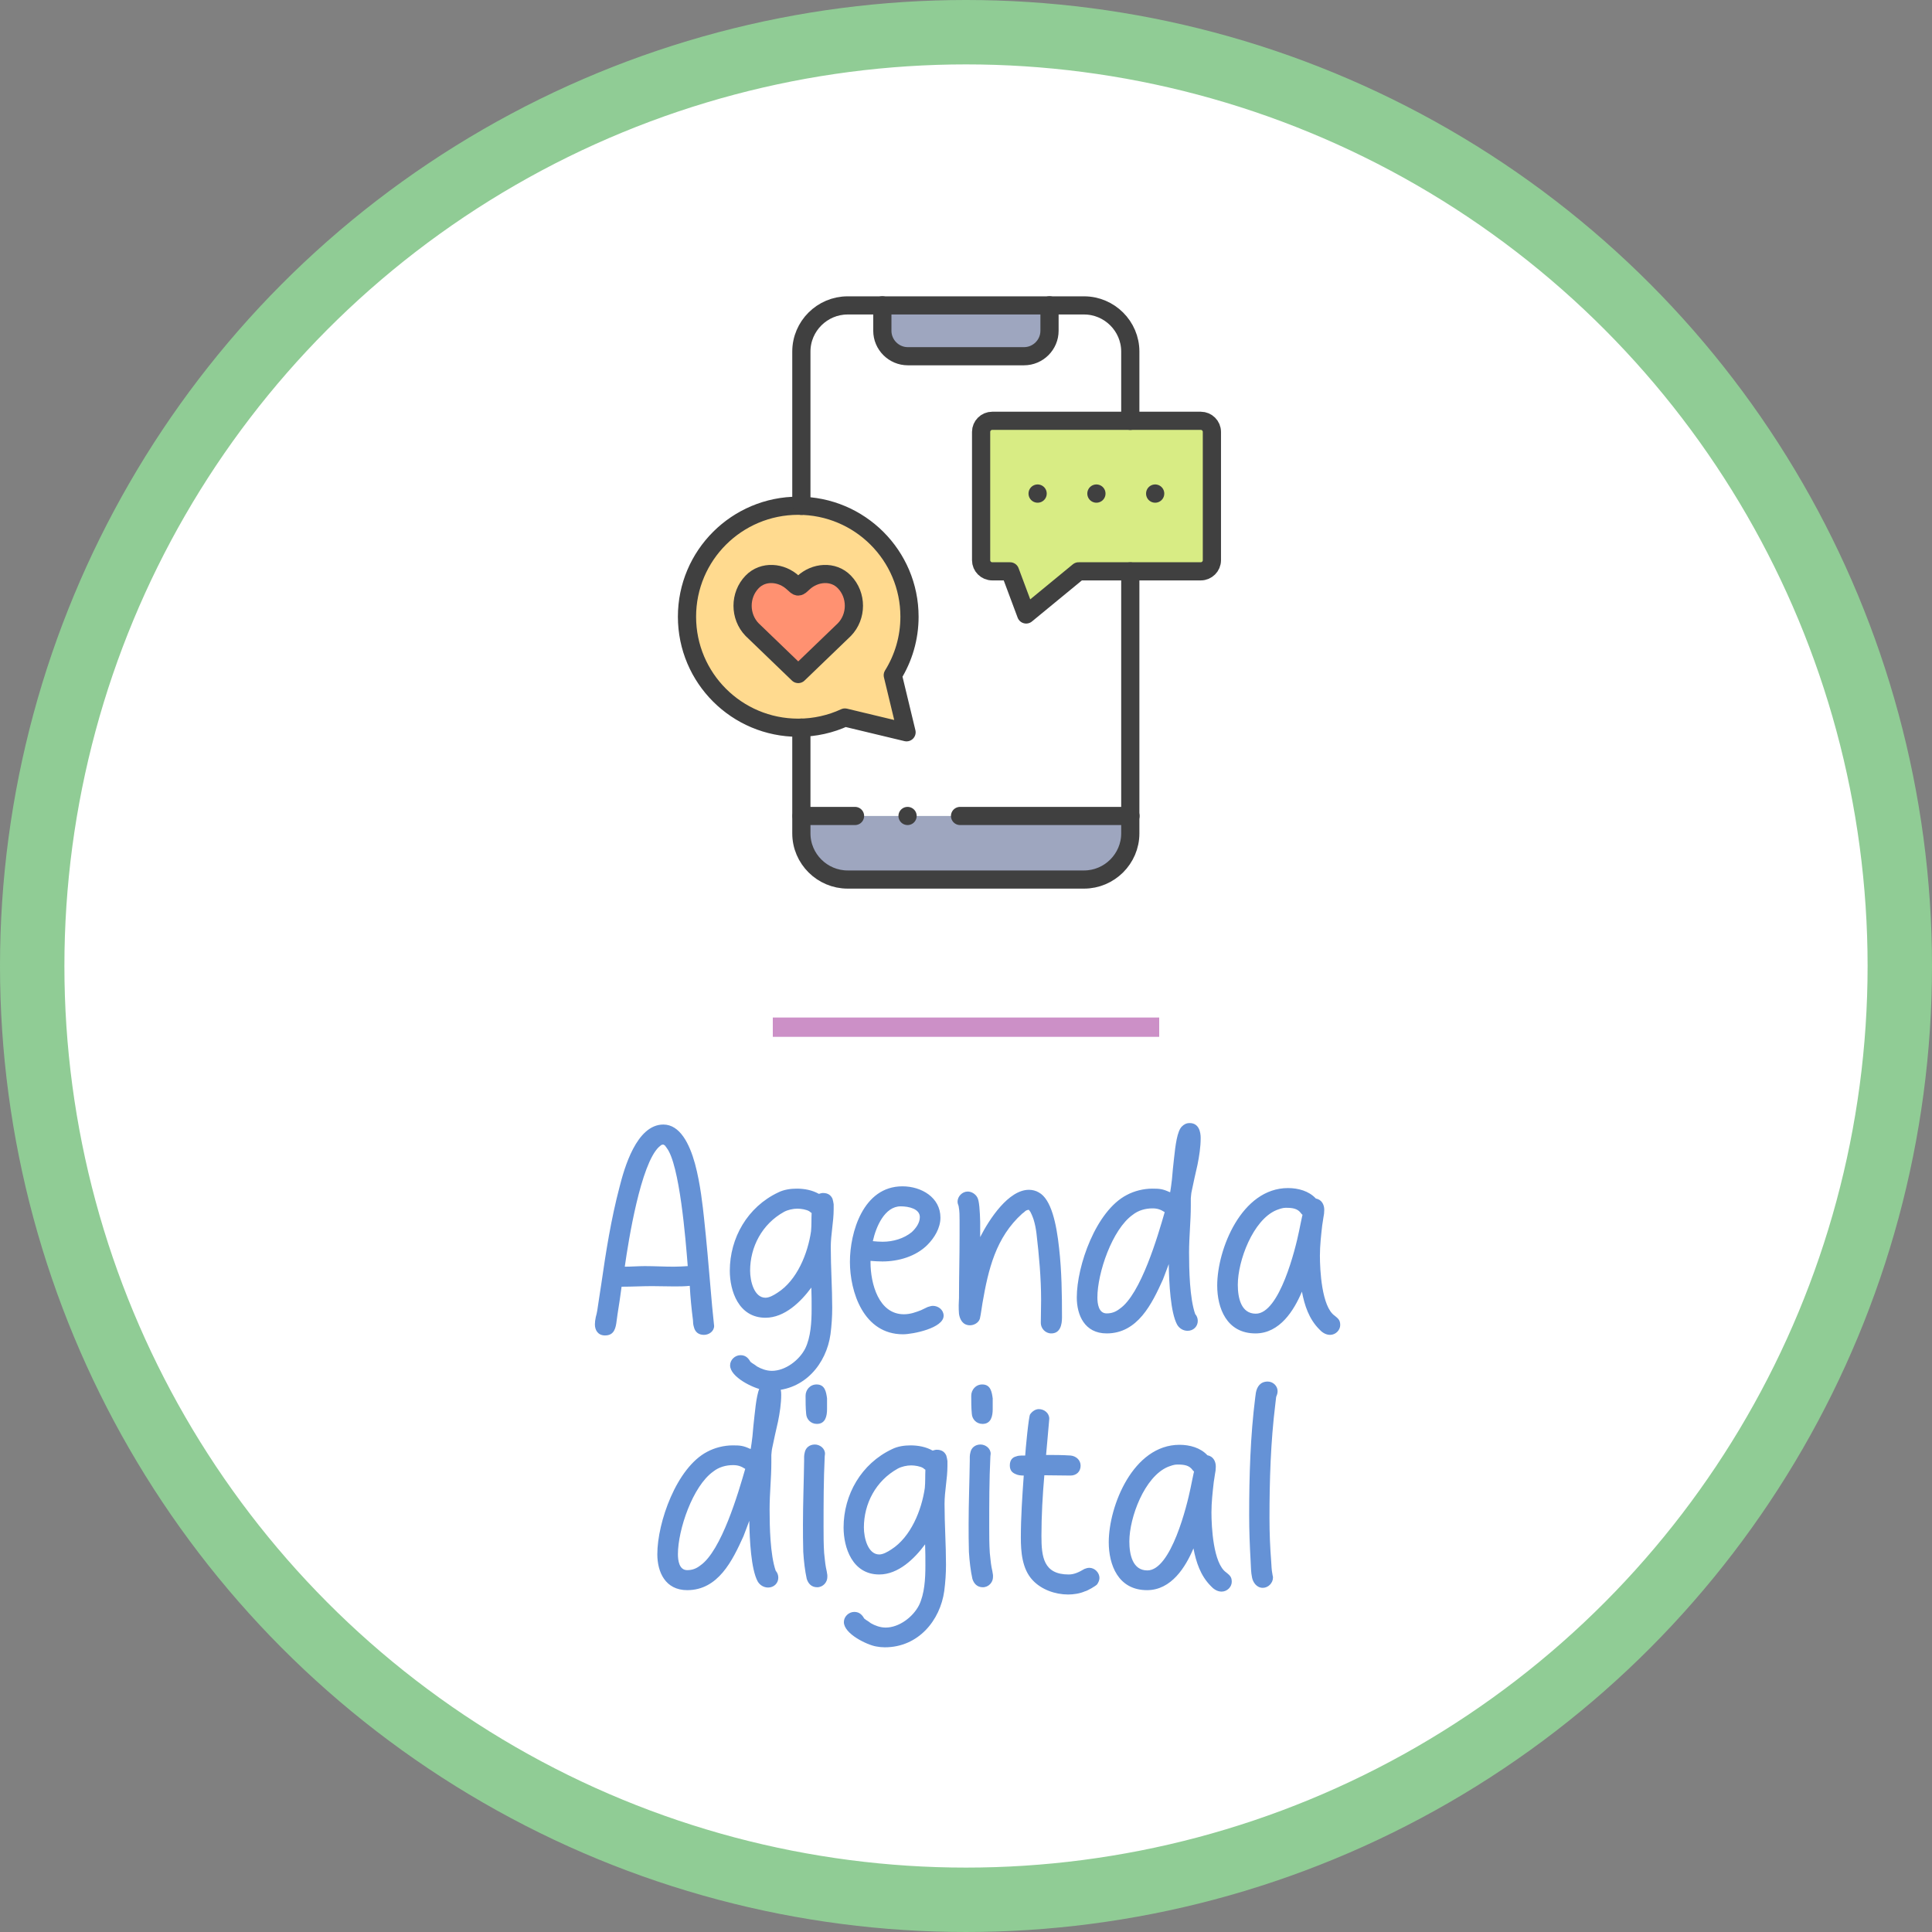 <?xml version="1.0" encoding="UTF-8" standalone="no"?>
<!-- Created with Inkscape (http://www.inkscape.org/) -->

<svg
   width="750mm"
   height="750mm"
   viewBox="0 0 750 750"
   version="1.1"
   id="svg152074"
   inkscape:version="1.4 (86a8ad7, 2024-10-11)"
   sodipodi:docname="Agenda digital (texto a trayecto).svg"
   inkscape:export-filename="C:\Users\Esther\Desktop\Correo.png"
   inkscape:export-xdpi="115.929"
   inkscape:export-ydpi="115.929"
   xml:space="preserve"
   xmlns:inkscape="http://www.inkscape.org/namespaces/inkscape"
   xmlns:sodipodi="http://sodipodi.sourceforge.net/DTD/sodipodi-0.dtd"
   xmlns="http://www.w3.org/2000/svg"
   xmlns:svg="http://www.w3.org/2000/svg"><rect x="0" y="0" width="750" height="750" fill="#808080" stroke="none"/><sodipodi:namedview
     id="namedview152076"
     pagecolor="#ffffff"
     bordercolor="#666666"
     borderopacity="1.0"
     inkscape:pageshadow="2"
     inkscape:pageopacity="0.0"
     inkscape:pagecheckerboard="0"
     inkscape:document-units="mm"
     showgrid="false"
     fit-margin-top="0"
     fit-margin-left="0"
     fit-margin-right="0"
     fit-margin-bottom="0"
     inkscape:zoom="0.17474468"
     inkscape:cx="1153.1109"
     inkscape:cy="1384.8776"
     inkscape:window-width="1920"
     inkscape:window-height="1010"
     inkscape:window-x="-6"
     inkscape:window-y="-6"
     inkscape:window-maximized="1"
     inkscape:current-layer="layer1"
     showguides="false"
     inkscape:guide-bbox="true"
     inkscape:showpageshadow="false"
     showborder="false"
     units="mm"
     inkscape:deskcolor="#d1d1d1"><sodipodi:guide
       position="6.74,906.443"
       orientation="0,1"
       id="guide34014"
       inkscape:label=""
       inkscape:locked="false"
       inkscape:color="rgb(0,0,255)" /></sodipodi:namedview><defs
     id="defs152071"><linearGradient
       id="linearGradient20161"
       inkscape:swatch="solid"><stop
         style="stop-color:#000000;stop-opacity:1;"
         offset="0"
         id="stop20159" /></linearGradient><linearGradient
       id="linearGradient15445"
       inkscape:swatch="solid"><stop
         style="stop-color:#184fa9;stop-opacity:1;"
         offset="0"
         id="stop15443" /></linearGradient><linearGradient
       id="linearGradient12864"
       inkscape:swatch="gradient"><stop
         style="stop-color:#184fa9;stop-opacity:1;"
         offset="0"
         id="stop12860" /><stop
         style="stop-color:#184fa9;stop-opacity:0;"
         offset="1"
         id="stop12862" /></linearGradient><inkscape:path-effect
       effect="bspline"
       id="path-effect1444"
       is_visible="true"
       lpeversion="1"
       weight="33.333"
       steps="2"
       helper_size="0"
       apply_no_weight="true"
       apply_with_weight="true"
       only_selected="false" /><clipPath
       clipPathUnits="userSpaceOnUse"
       id="clipPath46-7"><path
         d="M -480.5,228.405 H 31.5 v -512 H -480.5 Z"
         id="path46-2"
         style="stroke-width:1" /></clipPath><clipPath
       clipPathUnits="userSpaceOnUse"
       id="clipPath45-6"><path
         d="M -166.075,287.79 H 345.925 V -224.21 H -166.075 Z"
         id="path45-0"
         style="stroke-width:1" /></clipPath><clipPath
       clipPathUnits="userSpaceOnUse"
       id="clipPath44-1"><path
         d="M -166.075,287.79 H 345.925 V -224.21 H -166.075 Z"
         id="path44-6"
         style="stroke-width:1" /></clipPath><clipPath
       clipPathUnits="userSpaceOnUse"
       id="clipPath43-5"><path
         d="m -283.159,228.405 h 512 v -512 h -512 z"
         id="path43-7"
         style="stroke-width:1" /></clipPath><clipPath
       clipPathUnits="userSpaceOnUse"
       id="clipPath42-5"><path
         d="M -341.701,31.798 H 170.299 V -480.202 h -512 z"
         id="path42-4"
         style="stroke-width:1" /></clipPath><clipPath
       clipPathUnits="userSpaceOnUse"
       id="clipPath41-1"><path
         d="M -410.845,447.462 H 101.155 V -64.538 h -512 z"
         id="path41-2"
         style="stroke-width:1" /></clipPath><clipPath
       clipPathUnits="userSpaceOnUse"
       id="clipPath40-0"><path
         d="M -292.684,108.927 H 219.316 v -512 h -512 z"
         id="path40-0"
         style="stroke-width:1" /></clipPath><clipPath
       clipPathUnits="userSpaceOnUse"
       id="clipPath39-1"><path
         d="M -341.701,10 H 170.299 V -502 H -341.701 Z"
         id="path39-4"
         style="stroke-width:1" /></clipPath><clipPath
       clipPathUnits="userSpaceOnUse"
       id="clipPath38-6"><path
         d="M -432.136,171.316 H 79.864 v -512 H -432.136 Z"
         id="path38-0"
         style="stroke-width:1" /></clipPath><clipPath
       clipPathUnits="userSpaceOnUse"
       id="clipPath37-7"><path
         d="m -381.844,171.316 h 512 v -512 H -381.844 Z"
         id="path37-1"
         style="stroke-width:1" /></clipPath><clipPath
       clipPathUnits="userSpaceOnUse"
       id="clipPath36-7"><path
         d="m -331.523,171.316 h 512 v -512 h -512 z"
         id="path36-7"
         style="stroke-width:1" /></clipPath><clipPath
       clipPathUnits="userSpaceOnUse"
       id="clipPath35-7"><path
         d="m -126.613,181.691 h 512 v -512 h -512 z"
         id="path35-7"
         style="stroke-width:1" /></clipPath><clipPath
       clipPathUnits="userSpaceOnUse"
       id="clipPath34-3"><path
         d="m -126.613,325.858 h 512 v -512 h -512 z"
         id="path34-3"
         style="stroke-width:1" /></clipPath><clipPath
       clipPathUnits="userSpaceOnUse"
       id="clipPath33-5"><path
         d="m -410.845,237.93 h 512 v -512 h -512 z"
         id="path33-9"
         style="stroke-width:1" /></clipPath><clipPath
       clipPathUnits="userSpaceOnUse"
       id="clipPath32-9"><path
         d="M -265.129,447.462 H 246.872 V -64.538 h -512 z"
         id="path32-8"
         style="stroke-width:1" /></clipPath></defs><g
     inkscape:label="Capa 1"
     inkscape:groupmode="layer"
     id="layer1"
     transform="translate(285.682,30.136)"><g
       id="g1"><ellipse
         style="fill:#ffffff;fill-opacity:1;stroke:#90cc95;stroke-width:25;stroke-miterlimit:4;stroke-dasharray:none;stroke-opacity:1"
         id="path1125-0"
         cx="89.318"
         cy="344.863"
         rx="362.5"
         ry="362.5" /><path
         style="fill:none;stroke:#cc90c7;stroke-width:7.5;stroke-linecap:butt;stroke-linejoin:miter;stroke-miterlimit:4;stroke-dasharray:none;stroke-opacity:1"
         d="m 19.762,389.974 c 50,0 100,0 150,0"
         id="path1442"
         inkscape:path-effect="#path-effect1444"
         inkscape:original-d="m 19.761561,389.97436 c 50.000112,3e-4 100.000099,3e-4 150.000009,0"
         transform="translate(-5.443,-21.361)" /><path
         d="m 906.002,3454.389 c 0,8.075 4.25,16.15 14.875,16.15 13.6,0 15.725,-11.05 17,-21.675 0.425,-3.4 0.85,-6.375 1.275,-9.35 2.125,-13.6 4.25,-26.775 5.95,-40.375 15.3,0 29.75,-0.85 44.625,-0.85 10.625,0 21.25,0.425 32.3,0.425 7.225,0 15.3,0 22.95,-0.85 0.85,16.575 2.55,33.575 4.675,50.15 0,3.4 0.425,7.225 1.275,9.775 1.7,7.65 6.8,11.9 14.875,11.9 7.225,0 14.875,-5.1 14.875,-13.175 0,-0.85 -0.425,-2.55 -0.425,-3.825 -1.7,-16.575 -3.4,-33.15 -4.675,-49.725 -2.975,-34.85 -5.95,-69.7 -9.775,-104.975 -1.7,-15.3 -5.1,-49.3 -13.175,-79.05 -8.075,-29.325 -22.1,-57.375 -46.325,-57.375 -39.525,0 -57.375,64.6 -64.175,91.375 -12.325,46.75 -19.975,94.775 -26.775,142.375 -2.125,12.75 -3.825,25.925 -5.95,39.1 -0.425,2.55 -1.275,6.375 -2.125,9.35 -0.85,3.825 -1.275,7.65 -1.275,10.625 z m 43.775,-84.575 c 5.525,-39.1 23.375,-150.45 50.15,-175.525 1.275,-0.85 2.125,-1.7 2.975,-2.55 1.275,-0.425 2.125,-0.85 2.975,-0.85 0.425,0 1.275,0.425 2.55,1.275 0.425,0.425 0.85,0.85 1.275,1.7 0.425,0.425 0.85,0.85 1.275,1.7 19.125,23.8 28.05,135.15 31.025,173.4 -6.8,0.425 -13.6,0.85 -20.4,0.85 -14.45,0 -28.05,-0.85 -42.5,-0.85 -9.35,0 -19.55,0.85 -29.325,0.85 z m 154.275,144.5 c 0,17.425 34.425,33.575 47.175,35.7 4.25,0.85 8.5,1.275 12.75,1.275 49.3,0 81.175,-39.525 87.125,-82.45 1.7,-13.175 2.55,-25.925 2.55,-38.675 0,-29.325 -2.125,-59.075 -2.125,-88.825 0,-19.125 4.25,-36.975 4.25,-55.675 v -7.225 c -0.425,-2.55 -0.85,-5.525 -1.7,-8.075 -2.125,-4.675 -5.95,-8.5 -14.025,-8.5 -2.125,0 -4.25,0.85 -5.95,1.275 -9.775,-5.525 -21.25,-7.65 -32.3,-7.65 -8.925,0 -18.7,1.275 -27.2,5.525 -45.05,21.25 -70.975,66.725 -70.975,114.75 0,29.325 12.75,68.85 52.275,68.85 28.05,0 51.85,-23.375 67.15,-44.2 0.425,10.625 0.425,20.825 0.425,31.45 0,19.125 -1.275,41.225 -9.35,57.8 -8.925,17.425 -29.325,32.725 -48.875,32.725 -8.075,0 -15.725,-2.975 -21.675,-6.375 -2.125,-1.7 -4.675,-3.4 -6.8,-4.675 -0.85,-0.425 -1.7,-1.275 -2.125,-1.7 h -0.425 c -2.975,-5.1 -6.8,-10.2 -14.875,-10.2 -8.075,0 -15.3,6.8 -15.3,14.875 z m 29.325,-138.55 c 0,-34.85 17.425,-68.425 49.725,-86.275 5.525,-2.975 13.175,-4.675 19.55,-4.675 5.525,0 13.175,1.275 17.425,3.825 0.85,0.425 1.275,1.275 2.125,1.7 0.425,0.425 0.85,0.425 1.275,0.85 -0.425,8.925 0,17.85 -0.85,26.775 -4.675,32.3 -20.4,71.825 -49.3,90.1 -5.1,3.4 -11.9,7.225 -17.425,7.225 -16.575,0 -22.525,-24.225 -22.525,-39.525 z m 146.2,-13.175 c 0,44.2 19.975,106.25 77.775,106.25 14.025,0 59.5,-8.925 59.5,-27.2 0,-8.5 -7.65,-14.45 -15.725,-14.45 -2.55,0 -4.675,0.85 -7.65,1.7 -2.975,1.275 -5.95,2.975 -9.775,4.675 -7.65,2.975 -15.725,5.95 -25.075,5.95 -36.975,0 -48.875,-45.05 -48.875,-76.075 v -2.125 c 5.95,0.425 11.475,0.85 17.425,0.85 23.375,0 48.875,-7.225 65.875,-24.225 10.2,-10.2 19.125,-24.65 19.125,-39.95 0,-29.75 -28.05,-45.9 -55.675,-45.9 -57.8,0 -76.925,68 -76.925,110.5 z m 33.575,-30.175 c 4.675,-21.25 17.425,-51 40.8,-51 12.325,0 28.05,3.825 28.05,15.725 0,8.5 -5.525,16.15 -11.9,22.1 -11.475,9.35 -27.2,14.025 -42.5,14.025 -5.1,0 -9.775,-0.425 -14.45,-0.85 z m 126.225,106.675 c 1.275,8.075 5.525,16.575 16.15,16.575 5.95,0 12.75,-3.825 14.45,-9.775 1.7,-7.65 2.55,-15.725 3.825,-22.95 8.5,-49.3 19.55,-96.05 58.225,-130.9 0.85,-0.425 3.825,-2.975 4.675,-3.825 1.7,-1.275 3.825,-1.7 5.1,-1.7 0,0.425 0.425,0.425 0.85,1.275 2.125,2.125 5.1,10.2 5.95,12.75 2.125,6.8 3.4,13.6 4.25,20.4 3.825,32.725 6.8,65.025 6.8,97.75 0,11.05 -0.425,22.525 -0.425,33.575 0,7.65 6.375,15.3 15.3,15.3 13.175,0 15.725,-12.75 15.725,-23.375 0,-33.575 -0.425,-68 -4.25,-101.575 -3.825,-35.7 -11.475,-71.825 -29.75,-81.6 -4.25,-2.55 -9.35,-3.825 -14.45,-3.825 -29.75,0 -57.8,42.5 -71.4,69.275 v -22.525 c -0.425,-14.875 -1.275,-31.025 -4.25,-35.7 -2.55,-4.675 -8.075,-8.5 -14.025,-8.5 -8.075,0 -14.875,7.225 -14.875,14.875 0,1.7 0.425,3.4 0.85,4.25 0.425,1.275 0.85,2.125 0.85,2.975 1.275,6.8 1.275,13.6 1.275,20.4 v 21.675 c 0,30.6 -0.85,61.625 -0.85,91.8 0,2.975 -0.425,6.375 -0.425,10.625 0,3.825 0,8.5 0.425,12.75 z m 172.55,-24.225 c 0,25.925 11.475,52.7 43.775,52.7 45.475,0 66.3,-43.35 82.45,-79.05 2.975,-8.075 5.95,-15.3 8.5,-22.525 0.425,27.625 2.55,70.975 12.325,88.825 2.975,5.1 8.5,8.925 15.3,8.925 8.5,0 14.875,-6.375 14.875,-14.45 0,-3.825 -1.275,-7.225 -3.825,-10.2 -8.075,-23.375 -8.925,-64.6 -8.925,-90.1 0,-22.95 2.55,-45.9 2.55,-68.425 v -11.05 c 0.425,-2.975 0.425,-6.8 1.275,-10.2 2.55,-12.75 5.525,-25.5 8.5,-38.675 2.55,-12.75 4.675,-25.925 4.675,-39.525 0,-8.5 -2.55,-21.675 -16.15,-21.675 -5.1,0 -8.5,2.125 -11.475,5.1 -6.8,6.8 -9.35,27.2 -11.475,47.175 -1.275,10.2 -2.125,20.825 -2.975,30.175 -0.85,7.225 -1.7,13.6 -2.55,18.7 h -0.85 c -10.2,-4.675 -14.45,-5.1 -25.5,-5.1 -12.75,0 -26.35,3.4 -37.4,9.35 -45.05,23.375 -73.1,103.7 -73.1,150.025 z m 30.175,0 c 0,-35.7 21.675,-99.875 51.85,-121.125 8.075,-6.375 18.275,-9.35 28.9,-9.35 7.225,0 11.9,1.7 17.85,5.525 -9.775,34 -34.85,120.275 -65.875,141.525 -5.95,4.675 -11.9,6.8 -19.125,6.8 -11.9,0 -13.6,-14.45 -13.6,-23.375 z m 175.525,-17.425 c 0,32.725 13.6,70.125 56.1,70.125 35.7,0 56.525,-34 68,-61.2 3.825,19.975 10.2,39.95 25.5,55.25 3.4,3.825 8.925,8.075 15.725,8.075 8.075,0 14.875,-6.8 14.875,-14.45 0,-3.825 -0.85,-6.375 -2.55,-8.5 -0.85,-1.275 -2.125,-2.125 -2.975,-2.975 -0.85,-0.85 -1.7,-1.275 -2.55,-2.125 -19.125,-13.175 -21.675,-67.15 -21.675,-87.975 0,-14.875 1.7,-29.75 3.4,-44.625 0.425,-3.4 1.275,-7.225 1.7,-11.05 0.85,-3.825 1.275,-7.65 1.275,-11.475 0,-7.225 -3.4,-14.875 -12.325,-16.575 -10.2,-11.05 -25.925,-15.3 -40.8,-15.3 -68,0 -103.7,89.675 -103.7,142.8 z m 30.175,-1.275 c 0,-34.85 22.1,-94.775 56.525,-109.225 4.675,-1.7 8.925,-3.4 13.6,-3.4 9.775,0 17.425,0.85 22.525,8.075 0.425,0.425 0.85,0.85 0.85,1.275 0.425,0 0.85,0.425 0.85,0.425 0.425,0.425 0.425,0.85 0.425,0.85 0,0.425 -0.425,0.85 -0.425,1.275 -1.7,7.225 -2.975,14.875 -4.675,22.525 -5.1,25.075 -28.475,120.7 -63.325,120.7 -21.675,0 -26.35,-23.375 -26.35,-42.5 z"
         id="text2872"
         style="font-size:425px;line-height:1.25;font-family:'Study Case';-inkscape-font-specification:'Study Case, Normal';white-space:pre;fill:#6592d6"
         transform="matrix(0.265,0,0,0.265,-294.834,-431.409)"
         aria-label="Agenda" /><path
         d="m 906.427,3414.864 c 0,25.925 11.475,52.7 43.775,52.7 45.475,0 66.3,-43.35 82.45,-79.05 2.975,-8.075 5.95,-15.3 8.5,-22.525 0.425,27.625 2.55,70.975 12.325,88.825 2.975,5.1 8.5,8.925 15.3,8.925 8.5,0 14.875,-6.375 14.875,-14.45 0,-3.825 -1.275,-7.225 -3.825,-10.2 -8.075,-23.375 -8.925,-64.6 -8.925,-90.1 0,-22.95 2.55,-45.9 2.55,-68.425 v -11.05 c 0.425,-2.975 0.425,-6.8 1.275,-10.2 2.55,-12.75 5.525,-25.5 8.5,-38.675 2.55,-12.75 4.675,-25.925 4.675,-39.525 0,-8.5 -2.55,-21.675 -16.15,-21.675 -5.1,0 -8.5,2.125 -11.475,5.1 -6.8,6.8 -9.35,27.2 -11.475,47.175 -1.275,10.2 -2.125,20.825 -2.975,30.175 -0.85,7.225 -1.7,13.6 -2.55,18.7 h -0.85 c -10.2,-4.675 -14.45,-5.1 -25.5,-5.1 -12.75,0 -26.35,3.4 -37.4,9.35 -45.05,23.375 -73.1,103.7 -73.1,150.025 z m 30.175,0 c 0,-35.7 21.675,-99.875 51.85,-121.125 8.075,-6.375 18.275,-9.35 28.9,-9.35 7.225,0 11.9,1.7 17.85,5.525 -9.775,34 -34.85,120.275 -65.875,141.525 -5.95,4.675 -11.9,6.8 -19.125,6.8 -11.9,0 -13.6,-14.45 -13.6,-23.375 z m 183.6,-3.4 c 0.85,14.025 2.55,28.05 5.1,39.525 2.125,6.8 6.8,12.325 15.3,12.325 8.5,0 14.875,-7.225 14.875,-14.875 v -2.975 c -0.425,-3.4 -1.275,-7.65 -2.125,-11.475 -1.275,-6.8 -1.7,-14.025 -2.55,-20.825 -0.85,-12.75 -0.85,-25.075 -0.85,-37.825 0,-34.425 0,-68.85 1.7,-103.7 0,-1.275 0.425,-2.975 0.425,-3.825 0,-8.075 -7.65,-13.6 -14.875,-13.6 -7.65,0 -13.6,4.675 -14.875,11.9 -0.425,1.7 -0.85,3.825 -0.85,5.95 v 5.95 c -0.425,30.6 -1.7,62.05 -1.7,93.075 0,12.325 0,26.35 0.425,40.375 z m 4.25,-202.3 c 0.425,8.075 6.8,14.875 15.725,14.875 12.75,0 14.875,-11.9 14.875,-21.675 v -15.725 c -1.275,-9.35 -2.975,-20.4 -15.3,-20.4 -9.775,0 -16.15,8.075 -16.15,16.575 0,8.5 0,17.85 0.85,26.35 z m 55.25,305.15 c 0,17.425 34.425,33.575 47.175,35.7 4.25,0.85 8.5,1.275 12.75,1.275 49.3,0 81.175,-39.525 87.125,-82.45 1.7,-13.175 2.55,-25.925 2.55,-38.675 0,-29.325 -2.125,-59.075 -2.125,-88.825 0,-19.125 4.25,-36.975 4.25,-55.675 v -7.225 c -0.425,-2.55 -0.85,-5.525 -1.7,-8.075 -2.125,-4.675 -5.95,-8.5 -14.025,-8.5 -2.125,0 -4.25,0.85 -5.95,1.275 -9.775,-5.525 -21.25,-7.65 -32.3,-7.65 -8.925,0 -18.7,1.275 -27.2,5.525 -45.05,21.25 -70.975,66.725 -70.975,114.75 0,29.325 12.75,68.85 52.275,68.85 28.05,0 51.85,-23.375 67.15,-44.2 0.425,10.625 0.425,20.825 0.425,31.45 0,19.125 -1.275,41.225 -9.35,57.8 -8.925,17.425 -29.325,32.725 -48.875,32.725 -8.075,0 -15.725,-2.975 -21.675,-6.375 -2.125,-1.7 -4.675,-3.4 -6.8,-4.675 -0.85,-0.425 -1.7,-1.275 -2.125,-1.7 h -0.425 c -2.975,-5.1 -6.8,-10.2 -14.875,-10.2 -8.075,0 -15.3,6.8 -15.3,14.875 z m 29.325,-138.55 c 0,-34.85 17.425,-68.425 49.725,-86.275 5.525,-2.975 13.175,-4.675 19.55,-4.675 5.525,0 13.175,1.275 17.425,3.825 0.85,0.425 1.275,1.275 2.125,1.7 0.425,0.425 0.85,0.425 1.275,0.85 -0.425,8.925 0,17.85 -0.85,26.775 -4.675,32.3 -20.4,71.825 -49.3,90.1 -5.1,3.4 -11.9,7.225 -17.425,7.225 -16.575,0 -22.525,-24.225 -22.525,-39.525 z m 153.85,35.7 c 0.85,14.025 2.55,28.05 5.1,39.525 2.125,6.8 6.8,12.325 15.3,12.325 8.5,0 14.875,-7.225 14.875,-14.875 v -2.975 c -0.425,-3.4 -1.275,-7.65 -2.125,-11.475 -1.275,-6.8 -1.7,-14.025 -2.55,-20.825 -0.85,-12.75 -0.85,-25.075 -0.85,-37.825 0,-34.425 0,-68.85 1.7,-103.7 0,-1.275 0.425,-2.975 0.425,-3.825 0,-8.075 -7.65,-13.6 -14.875,-13.6 -7.65,0 -13.6,4.675 -14.875,11.9 -0.425,1.7 -0.85,3.825 -0.85,5.95 v 5.95 c -0.425,30.6 -1.7,62.05 -1.7,93.075 0,12.325 0,26.35 0.425,40.375 z m 4.25,-202.3 c 0.425,8.075 6.8,14.875 15.725,14.875 12.75,0 14.875,-11.9 14.875,-21.675 v -15.725 c -1.275,-9.35 -2.975,-20.4 -15.3,-20.4 -9.775,0 -16.15,8.075 -16.15,16.575 0,8.5 0,17.85 0.85,26.35 z m 71.825,181.475 c 0,20.4 1.7,45.9 17.425,62.475 12.75,13.6 32.725,20.825 51.85,20.825 7.65,0 17,-1.275 24.65,-4.675 2.975,-0.425 15.725,-7.65 17.85,-10.2 1.7,-2.55 3.4,-5.95 3.4,-9.35 0,-7.65 -6.8,-14.875 -14.875,-14.875 -2.55,0 -5.1,0.85 -7.225,1.7 -7.225,4.25 -14.45,8.075 -22.95,8.075 -36.975,0 -39.95,-25.925 -39.95,-56.525 0,-29.75 1.7,-59.5 4.25,-88.825 12.75,0 25.5,0.425 38.25,0.425 8.5,0 14.875,-5.525 14.875,-14.45 0,-8.5 -6.8,-14.025 -14.45,-14.875 -12.325,-0.85 -24.225,-0.85 -36.125,-0.85 1.275,-15.725 2.975,-31.875 4.25,-48.025 0,-1.7 0.425,-3.4 0.425,-5.1 0,-8.075 -7.225,-14.025 -15.3,-14.025 -5.1,0 -9.775,3.4 -12.75,7.65 -2.125,2.55 -6.8,52.275 -7.225,60.35 h -5.525 c -2.55,0 -5.525,0.425 -7.65,1.275 -5.525,1.275 -9.35,5.525 -9.35,13.175 0,7.225 3.4,10.625 8.5,12.75 3.4,1.7 7.65,2.125 11.9,2.125 -2.125,30.175 -4.25,60.775 -4.25,90.95 z m 128.775,6.8 c 0,32.725 13.6,70.125 56.1,70.125 35.7,0 56.525,-34 68,-61.2 3.825,19.975 10.2,39.95 25.5,55.25 3.4,3.825 8.925,8.075 15.725,8.075 8.075,0 14.875,-6.8 14.875,-14.45 0,-3.825 -0.85,-6.375 -2.55,-8.5 -0.85,-1.275 -2.125,-2.125 -2.975,-2.975 -0.85,-0.85 -1.7,-1.275 -2.55,-2.125 -19.125,-13.175 -21.675,-67.15 -21.675,-87.975 0,-14.875 1.7,-29.75 3.4,-44.625 0.425,-3.4 1.275,-7.225 1.7,-11.05 0.85,-3.825 1.275,-7.65 1.275,-11.475 0,-7.225 -3.4,-14.875 -12.325,-16.575 -10.2,-11.05 -25.925,-15.3 -40.8,-15.3 -68,0 -103.7,89.675 -103.7,142.8 z m 30.175,-1.275 c 0,-34.85 22.1,-94.775 56.525,-109.225 4.675,-1.7 8.925,-3.4 13.6,-3.4 9.775,0 17.425,0.85 22.525,8.075 0.425,0.425 0.85,0.85 0.85,1.275 0.425,0 0.85,0.425 0.85,0.425 0.425,0.425 0.425,0.85 0.425,0.85 0,0.425 -0.425,0.85 -0.425,1.275 -1.7,7.225 -2.975,14.875 -4.675,22.525 -5.1,25.075 -28.475,120.7 -63.325,120.7 -21.675,0 -26.35,-23.375 -26.35,-42.5 z m 177.65,28.9 c 0.425,8.075 0.425,16.575 2.125,24.225 1.275,6.375 6.375,14.875 15.725,14.875 8.075,0 14.875,-7.225 14.875,-14.875 0,-1.275 0,-2.125 -0.425,-2.975 0,-0.85 -0.425,-1.7 -0.425,-2.55 -1.275,-5.95 -1.275,-11.9 -1.7,-17.425 -1.7,-21.675 -2.55,-42.5 -2.55,-64.175 0,-55.675 1.7,-111.35 8.5,-166.6 0,-0.425 1.275,-10.625 1.275,-11.05 0.425,-1.275 0.85,-2.55 1.275,-3.4 0.425,-1.275 0.85,-2.975 0.85,-5.1 0,-7.65 -6.8,-14.025 -14.45,-14.025 -10.625,0 -15.725,7.225 -17.425,16.575 -0.425,2.125 -0.425,4.675 -0.85,6.375 -7.225,56.95 -8.925,115.6 -8.925,172.975 0,22.525 0.85,44.625 2.125,67.15 z"
         id="text2872-8"
         style="font-size:425px;line-height:1.25;font-family:'Study Case';-inkscape-font-specification:'Study Case, Normal';white-space:pre;fill:#6592d6"
         transform="matrix(0.265,0,0,0.265,-270.714,-331.746)"
         aria-label="digital" /><g
         id="g46-1"
         transform="translate(-1798.22,95.077)"><g
           id="g2584-8"
           transform="matrix(0.454,0,0,-0.453,1982.906,92.282)"
           style="fill:#d8ec84;fill-opacity:1;stroke-width:0.778"
           clip-path="url(#clipPath46-7)"><path
             d="m 0,0 v 109.954 c 0,5.244 -4.281,9.524 -9.525,9.524 h -60.13 -118.161 c -5.245,0 -9.525,-4.28 -9.525,-9.524 V 0 c 0,-5.244 4.28,-9.524 9.525,-9.524 h 15.224 l 13.778,-36.963 44.849,36.963 h 44.31 60.13 C -4.281,-9.524 0,-5.216 0,0"
             style="fill:#d8ec84;fill-opacity:1;fill-rule:evenodd;stroke:none;stroke-width:0.778"
             id="path2586-2" /></g><g
           id="g2588-6"
           transform="matrix(0.454,0,0,-0.453,1840.307,119.192)"
           style="fill:#ffda8f;fill-opacity:1;stroke-width:0.778"
           clip-path="url(#clipPath45-6)"><path
             d="M 0,0 -39.462,-38.068 -78.896,0 c -10.858,11.225 -10.858,29.622 0,40.847 9.468,9.836 25.146,8.503 35.04,-0.766 4.535,-4.223 4.28,-4.223 8.788,0 C -25.146,49.35 -9.469,50.683 0,40.847 10.858,29.622 10.858,11.225 0,0 m 41.391,-39.146 c 9.043,14.57 14.288,31.748 14.288,50.145 0,51.532 -40.994,93.484 -92.165,95.043 -0.964,0.028 -1.984,0.057 -2.976,0.057 -52.532,0 -95.113,-42.576 -95.113,-95.1 0,-52.554 42.581,-95.129 95.113,-95.129 0.992,0 2.012,0.028 2.976,0.056 13.154,0.397 25.656,3.487 36.94,8.702 l 52.701,-12.67 z"
             style="fill:#ffda8f;fill-opacity:1;fill-rule:evenodd;stroke:none;stroke-width:0.778"
             id="path2590-6" /></g><g
           id="g2592-0"
           transform="matrix(0.454,0,0,-0.453,1840.307,119.192)"
           style="stroke-width:0.778"
           clip-path="url(#clipPath44-1)"><path
             d="m 0,0 c 10.858,11.225 10.858,29.622 0,40.847 -9.469,9.836 -25.146,8.503 -35.068,-0.766 -4.508,-4.223 -4.253,-4.223 -8.788,0 -9.894,9.269 -25.572,10.602 -35.04,0.766 -10.858,-11.225 -10.858,-29.622 0,-40.847 l 39.434,-38.068 z"
             style="fill:#ff9c9b;fill-opacity:1;fill-rule:evenodd;stroke:none;stroke-width:0.778"
             id="path2594-3" /></g><g
           id="g2596-8"
           transform="matrix(0.454,0,0,-0.453,1893.407,92.282)"
           style="stroke-width:0.778"
           clip-path="url(#clipPath43-5)"><path
             d="m 0,0 v 109.954 c 0,5.244 4.281,9.524 9.525,9.524 h 118.162 v 59.385 c 0,21.741 -17.804,39.542 -39.548,39.542 H 58.542 v -21.798 c 0,-12.019 -9.809,-21.826 -21.829,-21.826 h -99.309 c -11.991,0 -21.8,9.807 -21.8,21.826 v 21.798 h -29.597 c -21.773,0 -39.576,-17.801 -39.576,-39.542 V 46.657 c 51.171,-1.559 92.164,-43.511 92.164,-95.043 0,-18.397 -5.244,-35.574 -14.288,-50.144 l 11.765,-48.897 -52.702,12.671 c -11.283,-5.216 -23.785,-8.306 -36.939,-8.702 v -75.599 H 127.687 V -9.524 H 83.376 L 38.527,-46.487 24.75,-9.524 H 9.525 C 4.281,-9.524 0,-5.244 0,0"
             style="fill:#ffffff;fill-opacity:1;fill-rule:evenodd;stroke:none;stroke-width:0.778"
             id="path2598-0" /></g><g
           id="g2600-1"
           transform="matrix(0.454,0,0,-0.453,1919.957,3.19)"
           style="stroke-width:0.778"
           clip-path="url(#clipPath42-5)"><path
             d="M 0,0 V 21.798 H -142.938 V 0 c 0,-12.019 9.809,-21.827 21.8,-21.827 h 99.309 C -9.809,-21.827 0,-12.019 0,0"
             style="fill:#66e0f7;fill-opacity:1;fill-rule:evenodd;stroke:none;stroke-width:0.778"
             id="path2602-2" /></g><g
           id="g2604-5"
           transform="matrix(0.454,0,0,-0.453,1951.316,191.547)"
           style="fill:#9ea6bf;fill-opacity:1;stroke-width:0.778"
           clip-path="url(#clipPath41-1)"><path
             d="m 0,0 h -281.256 v -14.995 c 0,-21.741 17.832,-39.543 39.576,-39.543 h 202.132 c 21.744,0 39.548,17.83 39.548,39.543 z"
             style="fill:#9ea6bf;fill-opacity:1;fill-rule:evenodd;stroke:none;stroke-width:0.778"
             id="path2606-0" /></g><g
           id="g2608-9"
           transform="matrix(0.454,0,0,-0.453,1897.727,38.141)"
           style="stroke:#404040;stroke-width:0.778;stroke-opacity:1"
           clip-path="url(#clipPath40-0)"><path
             d="m 0,0 h 178.291 c 5.244,0 9.525,-4.28 9.525,-9.524 v -109.954 c 0,-5.216 -4.281,-9.524 -9.525,-9.524 H 73.851 l -44.849,-36.963 -13.778,36.963 H 0 c -5.245,0 -9.525,4.28 -9.525,9.524 V -9.524 C -9.525,-4.28 -5.245,0 0,0 Z"
             style="fill:none;stroke:#404040;stroke-width:15.564;stroke-linecap:round;stroke-linejoin:round;stroke-miterlimit:10;stroke-dasharray:none;stroke-opacity:1"
             id="path2610-4" /></g><g
           id="g2612-7"
           transform="matrix(0.454,0,0,-0.453,1919.957,-6.687)"
           style="fill:#9ea6bf;fill-opacity:1;stroke:#404040;stroke-width:0.778;stroke-opacity:1"
           clip-path="url(#clipPath39-1)"><path
             d="m 0,0 v -21.798 c 0,-12.019 -9.809,-21.827 -21.829,-21.827 h -99.309 c -11.991,0 -21.8,9.808 -21.8,21.827 V 0"
             style="fill:#9ea6bf;fill-opacity:1;stroke:#404040;stroke-width:15.564;stroke-linecap:round;stroke-linejoin:round;stroke-miterlimit:10;stroke-dasharray:none;stroke-opacity:1"
             id="path2614-8" /></g><g
           id="g2616-3"
           transform="matrix(0.454,0,0,-0.453,1960.972,66.412)"
           style="stroke:#404040;stroke-width:0.778;stroke-opacity:1"
           clip-path="url(#clipPath38-6)"><path
             d="M 0,0 V 0.085"
             style="fill:none;stroke:#404040;stroke-width:15.564;stroke-linecap:round;stroke-linejoin:round;stroke-miterlimit:10;stroke-dasharray:none;stroke-opacity:1"
             id="path2618-5" /></g><g
           id="g2620-1"
           transform="matrix(0.454,0,0,-0.453,1938.163,66.412)"
           style="stroke:#404040;stroke-width:0.778;stroke-opacity:1"
           clip-path="url(#clipPath37-7)"><path
             d="M 0,0 V 0.085"
             style="fill:none;stroke:#404040;stroke-width:15.564;stroke-linecap:round;stroke-linejoin:round;stroke-miterlimit:10;stroke-dasharray:none;stroke-opacity:1"
             id="path2622-2" /></g><g
           id="g2624-0"
           transform="matrix(0.454,0,0,-0.453,1915.342,66.412)"
           style="stroke:#404040;stroke-width:0.778;stroke-opacity:1"
           clip-path="url(#clipPath36-7)"><path
             d="M 0,0 V 0.085"
             style="fill:none;stroke:#404040;stroke-width:15.564;stroke-linecap:round;stroke-linejoin:round;stroke-miterlimit:10;stroke-dasharray:none;stroke-opacity:1"
             id="path2626-1" /></g><g
           id="g2628-6"
           transform="matrix(0.454,0,0,-0.453,1822.41,71.114)"
           style="stroke:#404040;stroke-width:0.778;stroke-opacity:1"
           clip-path="url(#clipPath35-7)"><path
             d="m 0,0 c -52.532,0 -95.113,-42.575 -95.113,-95.1 0,-52.554 42.581,-95.129 95.113,-95.129 14.26,0 27.782,3.146 39.916,8.759 l 52.702,-12.671 -11.765,48.897 c 9.043,14.57 14.288,31.747 14.288,50.144 C 95.141,-42.575 52.532,0 0,0 Z"
             style="fill:none;stroke:#404040;stroke-width:15.564;stroke-linecap:round;stroke-linejoin:round;stroke-miterlimit:10;stroke-dasharray:none;stroke-opacity:1"
             id="path2630-4" /></g><g
           id="g2632-0"
           transform="matrix(0.454,0,0,-0.453,1822.41,136.442)"
           style="fill:#ff9171;fill-opacity:1;stroke:#404040;stroke-width:0.778;stroke-opacity:1"
           clip-path="url(#clipPath34-3)"><path
             d="m 0,0 39.462,38.068 c 10.858,11.225 10.858,29.622 0,40.847 -9.468,9.836 -25.146,8.503 -35.068,-0.766 -4.507,-4.223 -4.252,-4.223 -8.788,0 -9.894,9.269 -25.571,10.602 -35.04,0.766 -10.858,-11.225 -10.858,-29.622 0,-40.847 z"
             style="fill:#ff9171;fill-opacity:1;stroke:#404040;stroke-width:15.564;stroke-linecap:round;stroke-linejoin:round;stroke-miterlimit:10;stroke-dasharray:none;stroke-opacity:1"
             id="path2634-6" /></g><g
           id="g2636-1"
           transform="matrix(0.454,0,0,-0.453,1951.316,96.598)"
           style="stroke:#404040;stroke-width:0.778;stroke-opacity:1"
           clip-path="url(#clipPath33-5)"><path
             d="m 0,0 v -224.528 c 0,-21.713 -17.804,-39.542 -39.548,-39.542 H -241.68 c -21.744,0 -39.576,17.801 -39.576,39.542 v 90.594 m 0,190.116 v 132.205 c 0,21.741 17.804,39.543 39.576,39.543 H -39.548 C -17.804,227.93 0,210.128 0,188.387 v -59.385"
             style="fill:none;stroke:#404040;stroke-width:15.564;stroke-linecap:round;stroke-linejoin:round;stroke-miterlimit:10;stroke-dasharray:none;stroke-opacity:1"
             id="path2638-8" /></g><g
           id="g2640-9"
           transform="matrix(0.454,0,0,-0.453,1885.23,191.547)"
           style="stroke:#404040;stroke-width:0.778;stroke-opacity:1"
           clip-path="url(#clipPath32-9)"><path
             d="m 0,0 h 145.717 m -281.256,0 h 45.728 m 44.934,0 h -0.029"
             style="fill:none;stroke:#404040;stroke-width:15.564;stroke-linecap:round;stroke-linejoin:round;stroke-miterlimit:10;stroke-dasharray:none;stroke-opacity:1"
             id="path2642-8" /></g></g></g></g></svg>
